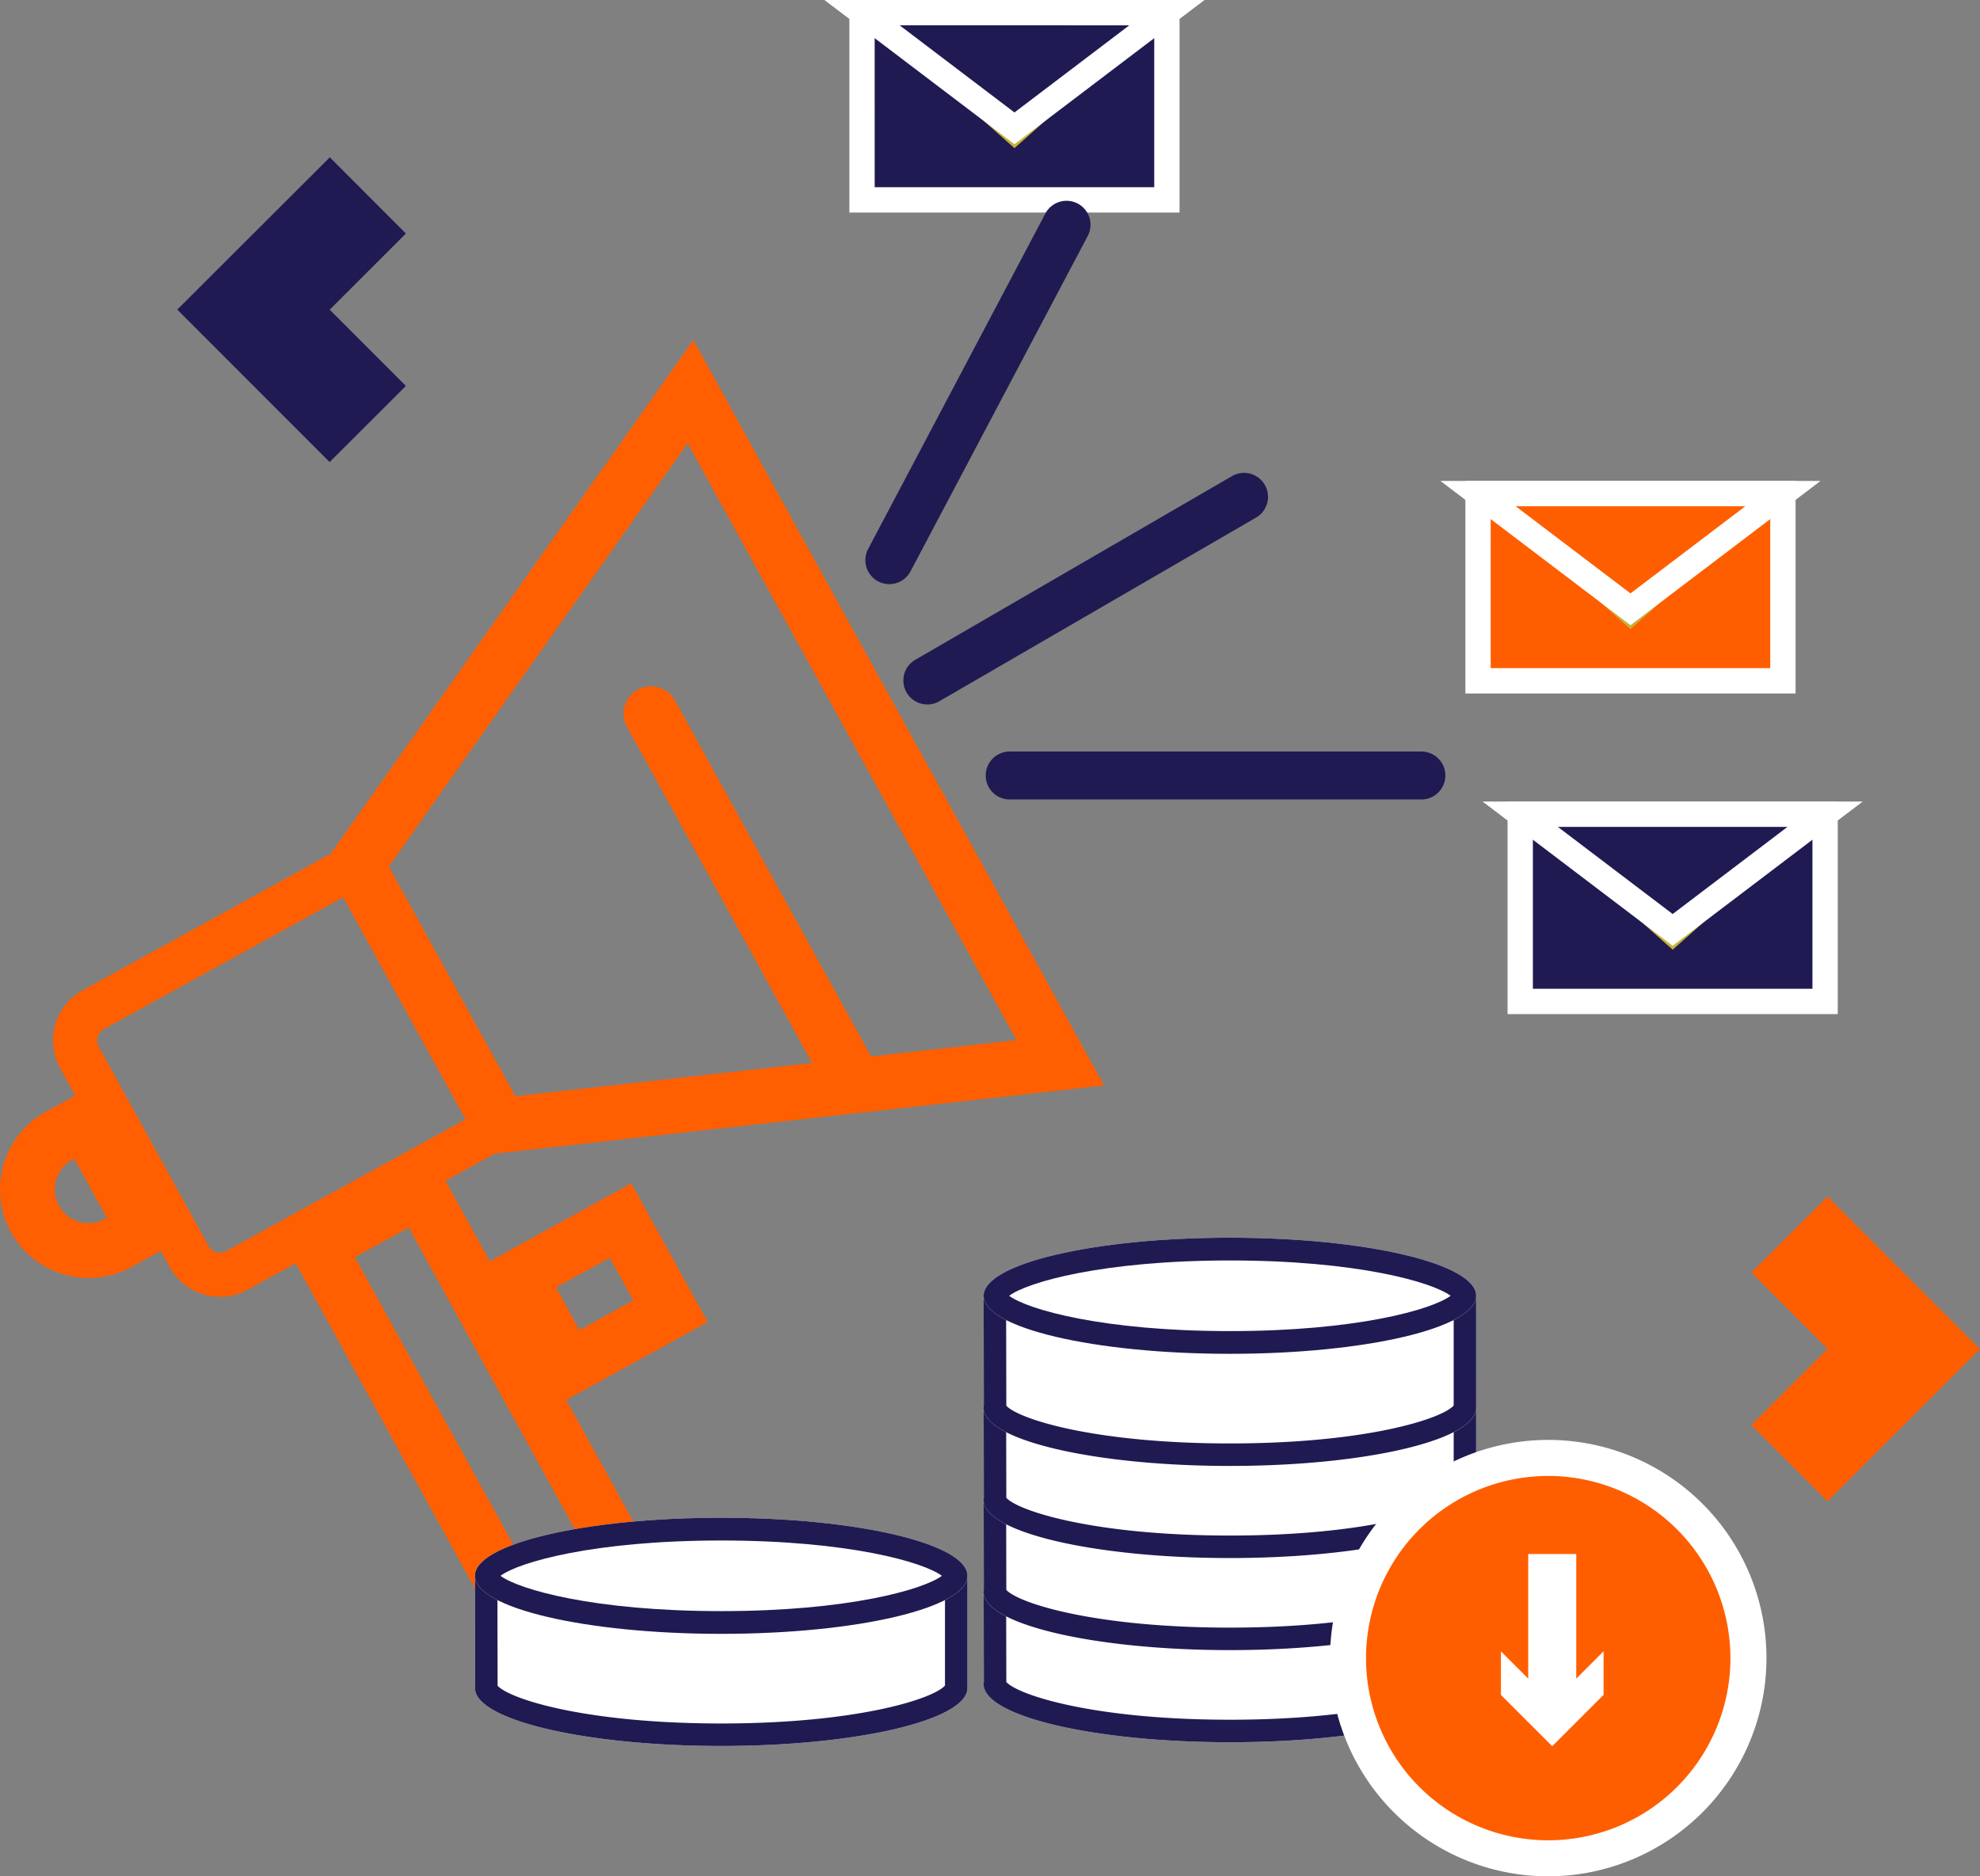 <svg xmlns="http://www.w3.org/2000/svg" width="391.42" height="370.976" viewBox="0 0 391.42 370.976">
  <rect x="0" y="0" width="391.42" height="370.976" fill="#808080" stroke="none"/>
  <g id="Group_10269" data-name="Group 10269" transform="translate(-933.72 -1215.121)">
    <g id="Group_10242" data-name="Group 10242" transform="translate(1218.473 1310.209)">
      <g id="Group_10240" data-name="Group 10240" transform="translate(4.933)">
        <rect id="Rectangle_1767" data-name="Rectangle 1767" width="60.27" height="37.012" transform="translate(2.502 2.503)" fill="#ff5e00"/>
        <path id="Path_12060" data-name="Path 12060" d="M1172.645,1314.14l-65.274,0v-42.017h65.275Zm-60.269-5.006h55.265v-32.008l-55.266,0Z" transform="translate(-1107.371 -1272.121)" fill="#fff"/>
      </g>
      <path id="Path_12061" data-name="Path 12061" d="M1139.006,1300.408l-30.134-26.787,60.27,0Z" transform="translate(-1101.436 -1271.119)" fill="#c6b238"/>
      <g id="Group_10241" data-name="Group 10241">
        <path id="Path_12062" data-name="Path 12062" d="M1139.006,1296.495l-30.134-22.874,60.27,0Z" transform="translate(-1101.436 -1271.119)" fill="#ff5e00"/>
        <path id="Path_12063" data-name="Path 12063" d="M1141.985,1300.637l-37.572-28.516h75.141Zm-22.7-23.512,22.7,17.229,22.7-17.228Z" transform="translate(-1104.414 -1272.121)" fill="#fff"/>
      </g>
    </g>
    <g id="Group_10245" data-name="Group 10245" transform="translate(1096.694 1215.121)">
      <g id="Group_10243" data-name="Group 10243" transform="translate(4.933)">
        <rect id="Rectangle_1768" data-name="Rectangle 1768" width="60.27" height="37.012" transform="translate(2.502 2.503)" fill="#201a52"/>
        <path id="Path_12064" data-name="Path 12064" d="M1099.645,1257.14l-65.273,0v-42.017l65.275,0Zm-60.269-5.006h55.265l0-32.008-55.266,0Z" transform="translate(-1034.371 -1215.121)" fill="#fff"/>
      </g>
      <path id="Path_12065" data-name="Path 12065" d="M1066.006,1243.408l-30.134-26.787,60.27,0Z" transform="translate(-1028.436 -1214.119)" fill="#c6b238"/>
      <g id="Group_10244" data-name="Group 10244">
        <path id="Path_12066" data-name="Path 12066" d="M1066.006,1239.495l-30.134-22.874,60.27,0Z" transform="translate(-1028.436 -1214.119)" fill="#201a52"/>
        <path id="Path_12067" data-name="Path 12067" d="M1068.986,1243.637l-37.572-28.516,75.141,0Zm-22.7-23.512,22.7,17.229,22.7-17.228Z" transform="translate(-1031.414 -1215.121)" fill="#fff"/>
      </g>
    </g>
    <g id="Group_10248" data-name="Group 10248" transform="translate(1226.814 1373.601)">
      <g id="Group_10246" data-name="Group 10246" transform="translate(4.933)">
        <rect id="Rectangle_1769" data-name="Rectangle 1769" width="60.27" height="37.012" transform="translate(2.502 2.503)" fill="#201a52"/>
        <path id="Path_12068" data-name="Path 12068" d="M1177.645,1352.14l-65.274,0v-42.017l65.275,0Zm-60.269-5.006,55.265,0,0-32.008-55.266,0Z" transform="translate(-1112.371 -1310.121)" fill="#fff"/>
      </g>
      <path id="Path_12069" data-name="Path 12069" d="M1144.006,1338.408l-30.134-26.787,60.27,0Z" transform="translate(-1106.435 -1309.119)" fill="#c6b238"/>
      <g id="Group_10247" data-name="Group 10247">
        <path id="Path_12070" data-name="Path 12070" d="M1144.006,1334.494l-30.134-22.874,60.27,0Z" transform="translate(-1106.435 -1309.119)" fill="#201a52"/>
        <path id="Path_12071" data-name="Path 12071" d="M1146.985,1338.637l-37.572-28.516,75.141,0Zm-22.7-23.512,22.7,17.229,22.7-17.228Z" transform="translate(-1109.414 -1310.121)" fill="#fff"/>
      </g>
    </g>
    <g id="Group_10249" data-name="Group 10249" transform="translate(1104.792 1254.77)">
      <path id="Path_12072" data-name="Path 12072" d="M1041,1314.731a4.741,4.741,0,0,1-4.186-6.953l35.059-66.365a4.74,4.74,0,0,1,8.381,4.429l-35.061,66.363A4.74,4.74,0,0,1,1041,1314.731Z" transform="translate(-1036.268 -1238.888)" fill="#201a52"/>
      <path id="Path_12073" data-name="Path 12073" d="M1136.659,1313.669h-81.391a4.739,4.739,0,1,1,0-9.479h81.391a4.739,4.739,0,0,1,0,9.479Z" transform="translate(-1026.739 -1195.253)" fill="#201a52"/>
      <path id="Path_12074" data-name="Path 12074" d="M1045.515,1316.955a4.739,4.739,0,0,1-2.38-8.838l62.608-36.312a4.738,4.738,0,1,1,4.753,8.2l-62.608,36.312A4.7,4.7,0,0,1,1045.515,1316.955Z" transform="translate(-1033.26 -1217.322)" fill="#201a52"/>
    </g>
    <g id="Group_10250" data-name="Group 10250" transform="translate(933.72 1282.34)">
      <path id="Path_12075" data-name="Path 12075" d="M973.028,1405.531a11.326,11.326,0,0,1-9.931-5.852l-21.688-39.38a11.313,11.313,0,0,1,4.452-15.369l56.362-31.046,32.607,59.2-56.364,31.044A11.226,11.226,0,0,1,973.028,1405.531Zm25.757-79.784-48.712,26.833a2.581,2.581,0,0,0-1.014,3.505l21.688,39.378a2.581,2.581,0,0,0,3.5,1.016l48.715-26.831Z" transform="translate(-929.524 -1216.345)" fill="#ff5f00"/>
      <path id="Path_12076" data-name="Path 12076" d="M1003.924,1416.492,972.148,1358.8l72.966-103.389,81.185,147.393Zm-19.016-56.979,25.012,45.409,99.075-11.08-65.015-118.033Z" transform="translate(-908.042 -1255.415)" fill="#ff5f00"/>
      <path id="Path_12077" data-name="Path 12077" d="M1052.294,1378.555a5.411,5.411,0,0,1-4.749-2.8l-39.267-71.293a5.416,5.416,0,0,1,9.487-5.227l39.266,71.292a5.416,5.416,0,0,1-4.738,8.029Z" transform="translate(-884.349 -1228.009)" fill="#ff5f00"/>
      <path id="Path_12078" data-name="Path 12078" d="M948.4,1358.335l6.463,11.731-.382.21a6.588,6.588,0,0,1-3.215.834,6.7,6.7,0,0,1-3.246-12.565l.38-.21m4.264-14.717-9.873,5.436a17.53,17.53,0,1,0,16.916,30.71l9.871-5.437-16.914-30.71Z" transform="translate(-933.72 -1196.477)" fill="#ff5f00"/>
      <path id="Path_12079" data-name="Path 12079" d="M992.307,1366.5l37.273,67.667-10.635,5.857-37.273-67.666,10.635-5.858m4.262-14.716-29.613,16.31,47.726,86.647,29.612-16.312-47.726-86.645Z" transform="translate(-911.511 -1191.022)" fill="#ff5f00"/>
      <path id="Path_12080" data-name="Path 12080" d="M1016.134,1370.083l4.649,8.441-10.635,5.857-4.649-8.44,10.635-5.859m4.262-14.715-29.612,16.31,15.1,27.42,29.614-16.312-15.1-27.418Z" transform="translate(-895.589 -1188.626)" fill="#ff5f00"/>
    </g>
    <path id="Path_12081" data-name="Path 12081" d="M1156.305,1417.187l30.155-30.11-30.117-30.149-15.077,15.052,15.058,15.078-15.065,15.058Z" transform="translate(138.68 94.757)" fill="#ff5e00"/>
    <path id="Path_12082" data-name="Path 12082" d="M984.883,1233.764l-30.155,30.11,30.117,30.149,15.077-15.052-15.058-15.078,15.065-15.058Z" transform="translate(14.038 12.458)" fill="#201a52"/>
    <g id="Group_10268" data-name="Group 10268" transform="translate(1027.607 1459.835)">
      <g id="Group_10253" data-name="Group 10253" transform="translate(100.564 54.621)">
        <g id="Group_10251" data-name="Group 10251" transform="translate(0.001 11.875)">
          <path id="Path_12083" data-name="Path 12083" d="M1147.65,1401.674h-97.367l.042,21.373a2.884,2.884,0,0,0-.042.4c0,6.339,21.8,11.477,48.683,11.477s48.683-5.138,48.683-11.477v-21.769Z" transform="translate(-1050.283 -1401.674)" fill="#fff"/>
          <path id="Path_12084" data-name="Path 12084" d="M1143.206,1406.117v16.859c-2.319,2.654-17.454,7.5-44.239,7.5-26.628,0-41.744-4.791-44.2-7.455l-.035-16.905h88.472m4.444-4.443h-97.367l.042,21.373a2.884,2.884,0,0,0-.042.4c0,6.339,21.8,11.479,48.683,11.479s48.683-5.14,48.683-11.479v-21.769Z" transform="translate(-1050.283 -1401.674)" fill="#201a52"/>
        </g>
        <g id="Group_10252" data-name="Group 10252">
          <ellipse id="Ellipse_71" data-name="Ellipse 71" cx="48.684" cy="11.478" rx="48.684" ry="11.478" fill="#fff"/>
          <path id="Path_12085" data-name="Path 12085" d="M1098.966,1399.052c25.115,0,40,4.272,43.635,6.982-3.635,2.711-18.521,6.981-43.635,6.981s-40-4.271-43.637-6.981c3.637-2.709,18.522-6.982,43.637-6.982m0-4.5c-26.888,0-48.683,5.138-48.683,11.477s21.8,11.479,48.683,11.479,48.683-5.14,48.683-11.479-21.8-11.477-48.683-11.477Z" transform="translate(-1050.282 -1394.555)" fill="#201a52"/>
        </g>
      </g>
      <g id="Group_10256" data-name="Group 10256" transform="translate(100.564 36.414)">
        <g id="Group_10254" data-name="Group 10254" transform="translate(0.001 11.875)">
          <path id="Path_12086" data-name="Path 12086" d="M1147.65,1390.76h-97.367l.042,21.373a2.882,2.882,0,0,0-.042.4c0,6.339,21.8,11.478,48.683,11.478s48.683-5.138,48.683-11.478V1390.76Z" transform="translate(-1050.283 -1390.76)" fill="#fff"/>
          <path id="Path_12087" data-name="Path 12087" d="M1143.206,1395.2v16.857c-2.319,2.656-17.454,7.5-44.239,7.5-26.628,0-41.744-4.791-44.2-7.455l-.035-16.906h88.472m4.444-4.442h-97.367l.042,21.373a2.882,2.882,0,0,0-.042.4c0,6.339,21.8,11.478,48.683,11.478s48.683-5.138,48.683-11.478V1390.76Z" transform="translate(-1050.283 -1390.76)" fill="#201a52"/>
        </g>
        <g id="Group_10255" data-name="Group 10255">
          <ellipse id="Ellipse_72" data-name="Ellipse 72" cx="48.684" cy="11.478" rx="48.684" ry="11.478" fill="#fff"/>
          <path id="Path_12088" data-name="Path 12088" d="M1098.966,1388.139c25.115,0,40,4.271,43.635,6.98-3.635,2.711-18.521,6.981-43.635,6.981s-40-4.271-43.637-6.981c3.637-2.709,18.522-6.98,43.637-6.98m0-4.5c-26.888,0-48.683,5.138-48.683,11.477s21.8,11.479,48.683,11.479,48.683-5.14,48.683-11.479-21.8-11.477-48.683-11.477Z" transform="translate(-1050.282 -1383.642)" fill="#201a52"/>
        </g>
      </g>
      <g id="Group_10259" data-name="Group 10259" transform="translate(100.564 18.207)">
        <g id="Group_10257" data-name="Group 10257" transform="translate(0.001 11.873)">
          <path id="Path_12089" data-name="Path 12089" d="M1147.65,1379.846h-97.367l.042,21.373a2.893,2.893,0,0,0-.042.4c0,6.339,21.8,11.477,48.683,11.477s48.683-5.138,48.683-11.477v-21.769Z" transform="translate(-1050.283 -1379.844)" fill="#fff"/>
          <path id="Path_12090" data-name="Path 12090" d="M1143.206,1384.289v16.859c-2.319,2.654-17.454,7.5-44.239,7.5-26.628,0-41.744-4.791-44.2-7.455l-.035-16.906h88.472m4.444-4.444h-97.367l.042,21.375a2.889,2.889,0,0,0-.042.4c0,6.339,21.8,11.479,48.683,11.479s48.683-5.14,48.683-11.479v-21.77Z" transform="translate(-1050.283 -1379.845)" fill="#201a52"/>
        </g>
        <g id="Group_10258" data-name="Group 10258">
          <ellipse id="Ellipse_73" data-name="Ellipse 73" cx="48.684" cy="11.478" rx="48.684" ry="11.478" fill="#fff"/>
          <path id="Path_12091" data-name="Path 12091" d="M1098.966,1377.224c25.115,0,40,4.272,43.635,6.982-3.635,2.711-18.521,6.981-43.635,6.981s-40-4.27-43.637-6.981c3.637-2.709,18.522-6.982,43.637-6.982m0-4.5c-26.888,0-48.683,5.138-48.683,11.477s21.8,11.479,48.683,11.479,48.683-5.14,48.683-11.479-21.8-11.477-48.683-11.477Z" transform="translate(-1050.282 -1372.727)" fill="#201a52"/>
        </g>
      </g>
      <g id="Group_10260" data-name="Group 10260" transform="translate(100.565 11.873)">
        <path id="Path_12092" data-name="Path 12092" d="M1147.65,1368.931h-97.367l.042,21.375a2.89,2.89,0,0,0-.042.4c0,6.339,21.8,11.477,48.683,11.477s48.683-5.138,48.683-11.477v-21.77Z" transform="translate(-1050.283 -1368.931)" fill="#fff"/>
        <path id="Path_12093" data-name="Path 12093" d="M1143.206,1373.374v16.857c-2.319,2.656-17.454,7.5-44.239,7.5-26.628,0-41.744-4.791-44.2-7.455l-.035-16.906h88.472m4.444-4.442h-97.367l.042,21.373a2.892,2.892,0,0,0-.042.4c0,6.339,21.8,11.477,48.683,11.477s48.683-5.138,48.683-11.477v-21.768Z" transform="translate(-1050.283 -1368.931)" fill="#201a52"/>
      </g>
      <g id="Group_10261" data-name="Group 10261" transform="translate(100.564)">
        <ellipse id="Ellipse_74" data-name="Ellipse 74" cx="48.684" cy="11.478" rx="48.684" ry="11.478" fill="#fff"/>
        <path id="Path_12094" data-name="Path 12094" d="M1098.966,1366.31c25.115,0,40,4.271,43.635,6.982-3.635,2.711-18.521,6.982-43.635,6.982s-40-4.271-43.637-6.982c3.637-2.711,18.522-6.982,43.637-6.982m0-4.5c-26.888,0-48.683,5.138-48.683,11.477s21.8,11.479,48.683,11.479,48.683-5.139,48.683-11.479-21.8-11.477-48.683-11.477Z" transform="translate(-1050.282 -1361.813)" fill="#201a52"/>
      </g>
      <g id="Group_10264" data-name="Group 10264" transform="translate(0 55.365)">
        <g id="Group_10262" data-name="Group 10262" transform="translate(0 11.874)">
          <path id="Path_12095" data-name="Path 12095" d="M1087.367,1402.12H990l.043,21.373a2.648,2.648,0,0,0-.043.4c0,6.339,21.8,11.477,48.683,11.477s48.683-5.138,48.683-11.477v-21.77Z" transform="translate(-990 -1402.12)" fill="#fff"/>
          <path id="Path_12096" data-name="Path 12096" d="M1082.924,1406.564v16.857c-2.319,2.654-17.454,7.5-44.241,7.5-26.628,0-41.742-4.791-44.2-7.457l-.033-16.9h88.472m4.442-4.444H990l.043,21.373a2.648,2.648,0,0,0-.043.4c0,6.337,21.8,11.477,48.683,11.477s48.683-5.14,48.683-11.477v-21.77Z" transform="translate(-990 -1402.12)" fill="#201a52"/>
        </g>
        <g id="Group_10263" data-name="Group 10263">
          <ellipse id="Ellipse_75" data-name="Ellipse 75" cx="48.684" cy="11.478" rx="48.684" ry="11.478" transform="translate(0 0.001)" fill="#fff"/>
          <path id="Path_12097" data-name="Path 12097" d="M1038.683,1399.5c25.115,0,40,4.271,43.635,6.982-3.635,2.711-18.52,6.981-43.635,6.981s-40-4.271-43.635-6.981c3.635-2.711,18.52-6.982,43.635-6.982m0-4.5c-26.887,0-48.683,5.14-48.683,11.479s21.8,11.477,48.683,11.477,48.683-5.138,48.683-11.477S1065.572,1395,1038.683,1395Z" transform="translate(-990 -1395.002)" fill="#201a52"/>
        </g>
      </g>
      <g id="Group_10265" data-name="Group 10265" transform="translate(169.036 39.974)">
        <circle id="Ellipse_76" data-name="Ellipse 76" cx="39.58" cy="39.58" r="39.58" transform="translate(3.563 3.564)" fill="#ff5e00"/>
        <path id="Path_12098" data-name="Path 12098" d="M1134.471,1472.063a43.143,43.143,0,1,1,43.143-43.141A43.192,43.192,0,0,1,1134.471,1472.063Zm0-79.16a36.018,36.018,0,1,0,36.017,36.019A36.057,36.057,0,0,0,1134.471,1392.9Z" transform="translate(-1091.328 -1385.776)" fill="#fff"/>
      </g>
      <g id="Group_10267" data-name="Group 10267" transform="translate(202.826 62.536)">
        <rect id="Rectangle_1770" data-name="Rectangle 1770" width="9.498" height="31.157" transform="translate(5.397)" fill="#fff"/>
        <g id="Group_10266" data-name="Group 10266" transform="translate(0 19.237)">
          <path id="Path_12099" data-name="Path 12099" d="M1111.583,1410.832l10.146,10.152,10.146-10.152v8.615l-10.146,10.145-10.146-10.145Z" transform="translate(-1111.583 -1410.832)" fill="#fff"/>
        </g>
      </g>
    </g>
  </g>
</svg>
